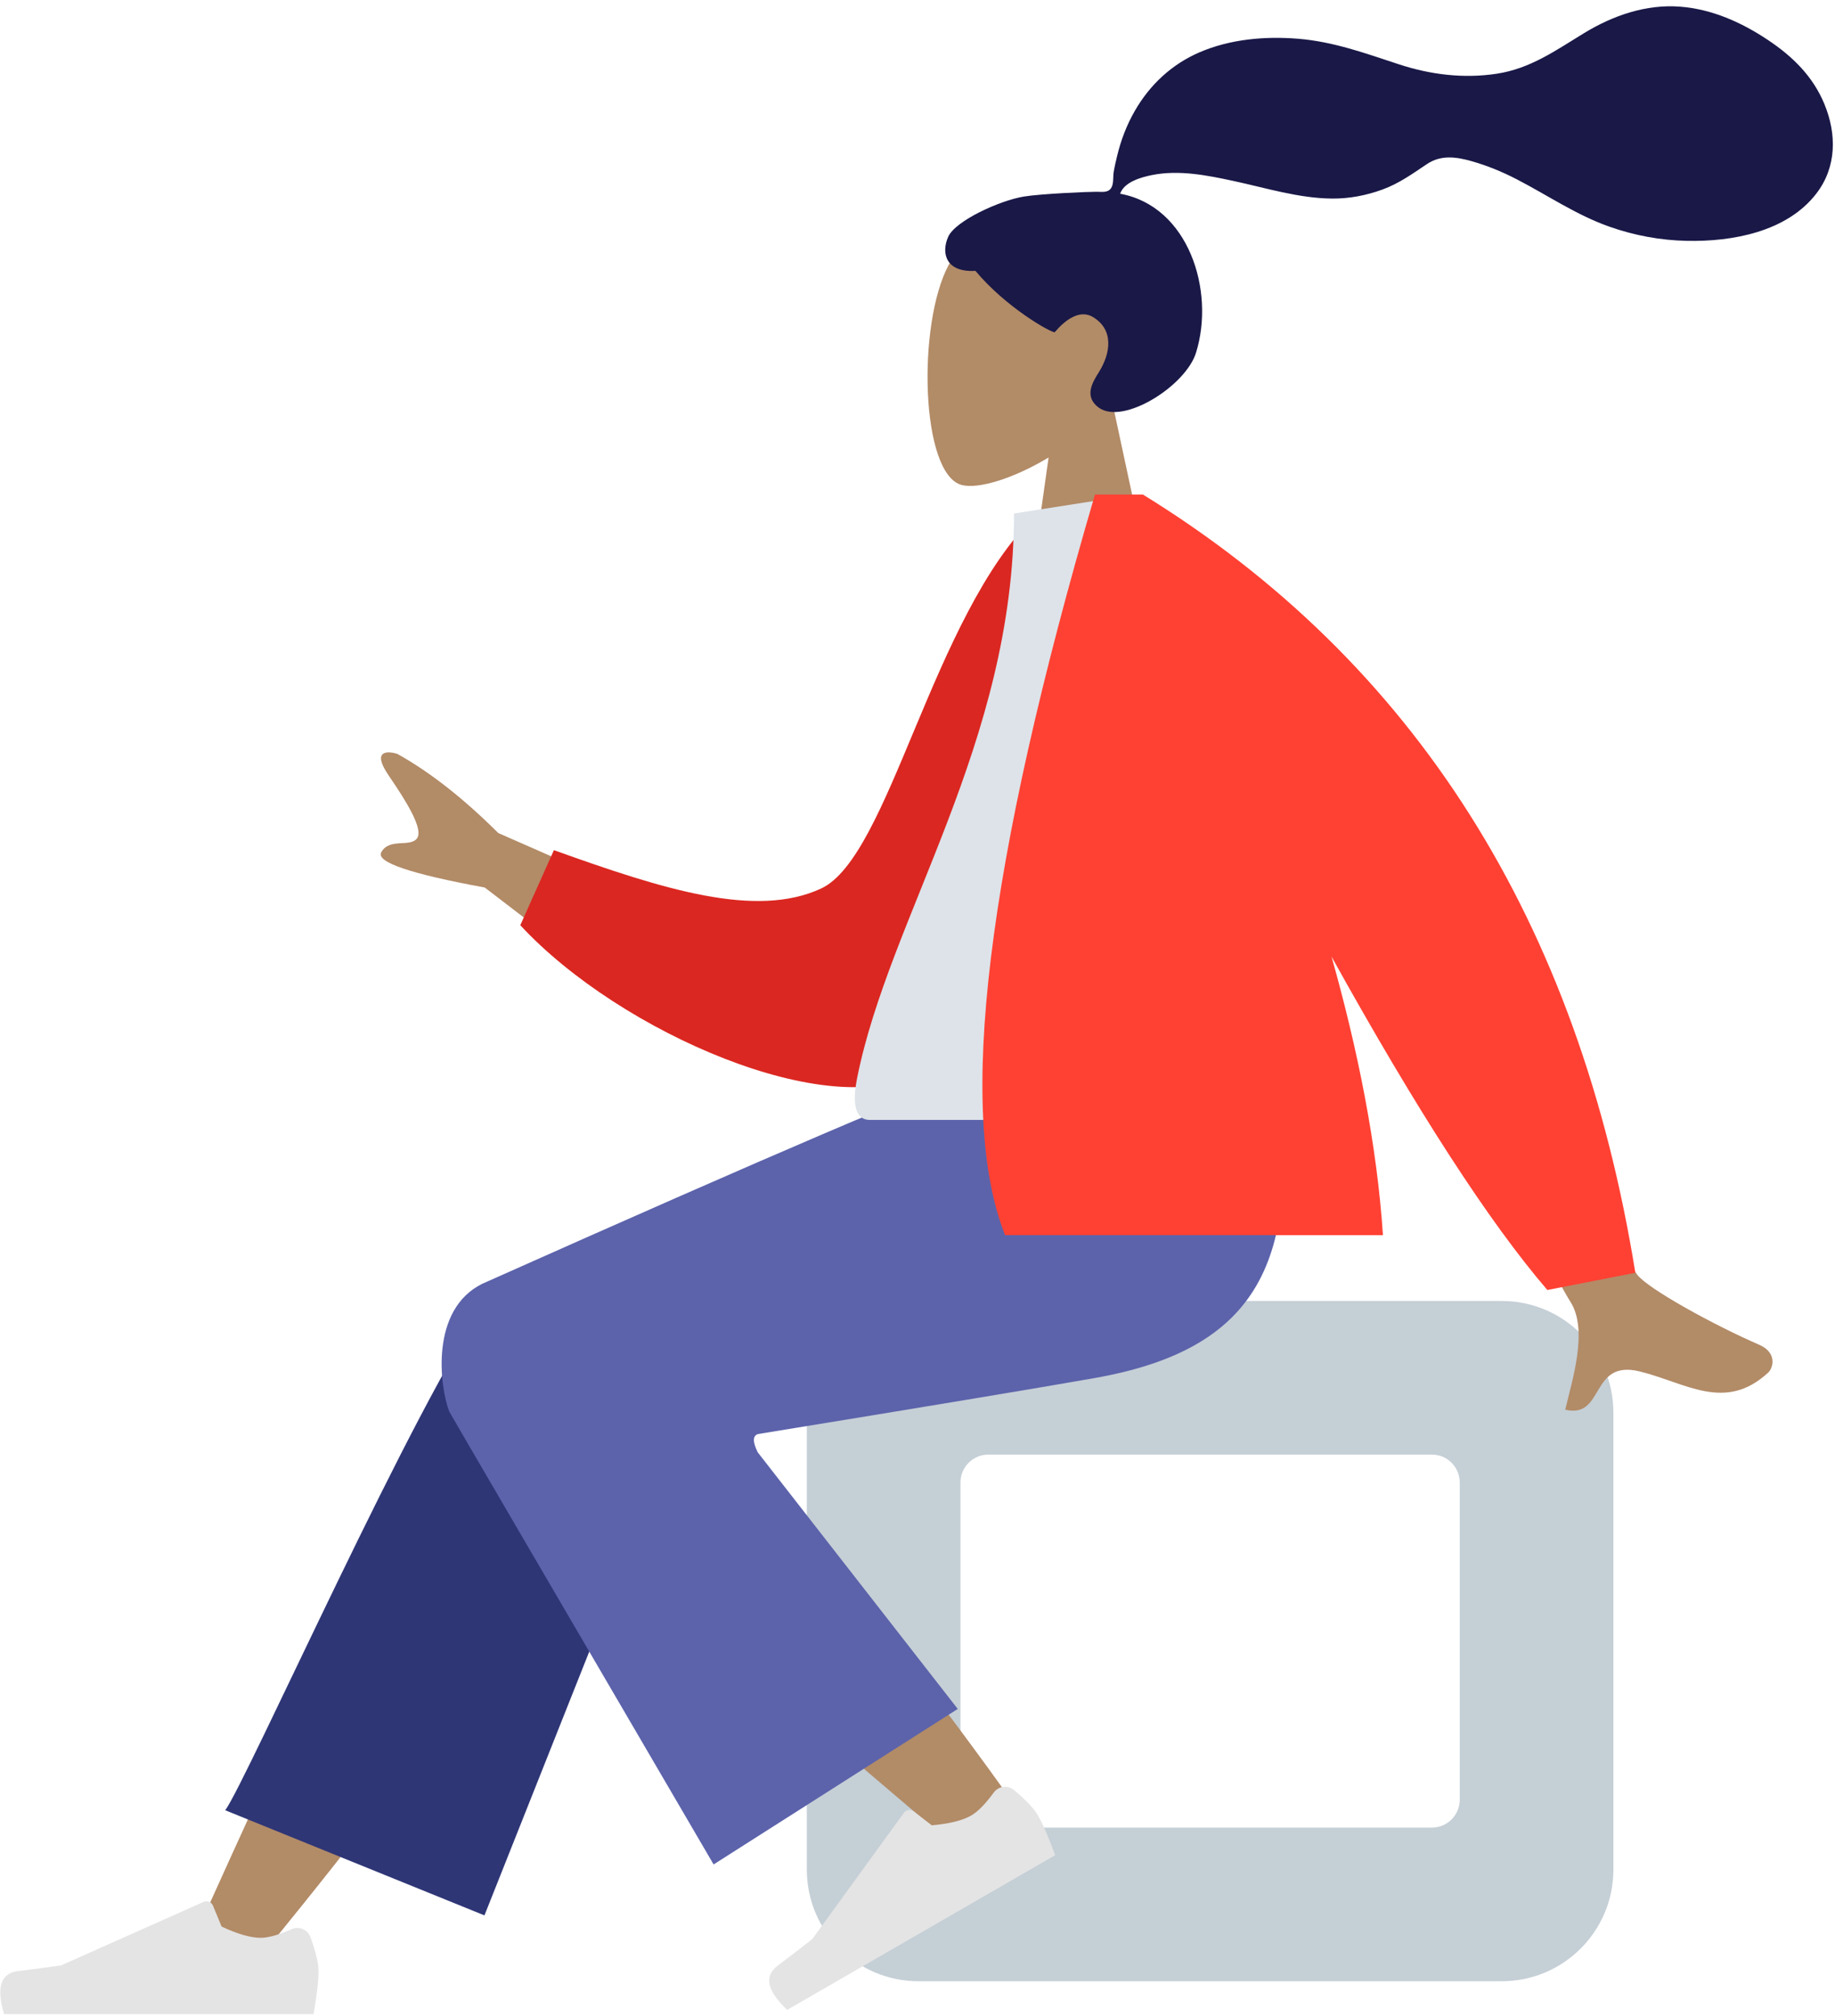 <?xml version="1.0" encoding="UTF-8"?>
<svg width="263px" height="289px" viewBox="0 0 263 289" version="1.1" xmlns="http://www.w3.org/2000/svg" xmlns:xlink="http://www.w3.org/1999/xlink">
    <title>Humaaan</title>
    <g id="Standalone-Site" stroke="none" stroke-width="1" fill="none" fill-rule="evenodd">
        <g id="PV_Shell_Confirmation" transform="translate(-1104, -569)">
            <g id="Group" transform="translate(1141, 518)">
                <g id="Humaaan" transform="translate(117.958, 167.5) scale(-1, 1) translate(-117.958, -167.5) ">
                    <g id="Head/Front" transform="translate(64.484, 57.406)">
                        <g id="Head" transform="translate(42.465, 24.378)" fill="#B28B67">
                            <path d="M29.995,7.183 C34.552,15.677 34.011,37.222 28.121,38.74 C25.773,39.345 20.769,37.862 15.677,34.793 L18.873,57.406 L0,57.406 L6.497,27.122 C2.873,22.868 0.421,17.656 0.831,11.816 C2.012,-5.013 25.438,-1.311 29.995,7.183 Z" id="Head-[skin]"></path>
                        </g>
                        <path d="M61.703,21.771 C59.215,21.363 52.518,21.083 51.283,21.083 C50.493,21.083 49.638,21.263 49.171,20.539 C48.788,19.945 48.928,18.941 48.814,18.253 C48.681,17.453 48.493,16.663 48.302,15.875 C47.76,13.633 46.939,11.501 45.792,9.499 C43.638,5.742 40.484,2.8 36.501,1.087 C32.104,-0.803 27.127,-1.236 22.397,-0.853 C17.334,-0.442 12.752,1.229 7.972,2.801 C3.418,4.3 -1.353,4.89 -6.117,4.158 C-10.916,3.421 -14.543,0.819 -18.591,-1.65 C-22.736,-4.177 -27.472,-5.83 -32.371,-5.45 C-36.945,-5.096 -41.16,-3.207 -44.942,-0.685 C-48.48,1.676 -51.399,4.515 -53.048,8.512 C-54.821,12.811 -54.819,17.53 -51.903,21.329 C-47.677,26.837 -39.83,28.261 -33.303,28.119 C-29.527,28.038 -25.818,27.348 -22.254,26.094 C-17.499,24.422 -13.391,21.588 -8.944,19.288 C-6.856,18.209 -4.699,17.323 -2.437,16.685 C-0.243,16.065 1.919,15.781 3.906,17.106 C6.007,18.509 7.891,19.887 10.296,20.764 C12.602,21.607 15.046,22.078 17.503,22.059 C22.285,22.022 26.999,20.532 31.643,19.534 C35.43,18.72 39.482,17.909 43.343,18.692 C44.955,19.018 47.308,19.692 47.89,21.366 C38.096,23.141 34.249,35.254 37.01,44.145 C38.5,48.945 47.458,54.555 50.941,52.032 C53.148,50.433 51.808,48.335 50.941,46.95 C49.281,44.297 48.713,40.889 51.785,39.042 C54.435,37.45 57.221,41.232 57.274,41.228 C58.002,41.171 64.295,37.612 68.631,32.418 C72.908,32.672 73.557,29.851 72.536,27.545 C71.515,25.238 65.14,22.335 61.703,21.771 Z" id="hair" fill="#191847"></path>
                    </g>
                    <g id="Bottom/Skinny-Jeans-1" transform="translate(0, 204.46)">
                        <g id="Seat" transform="translate(7.864, 33.028)" fill="#C5CFD6">
                            <path d="M133.413,0 C142.25,-1.623249e-15 149.413,7.163 149.413,16 L149.413,81.512 C149.413,90.348 142.25,97.512 133.413,97.512 L49.815,97.512 C40.978,97.512 33.815,90.348 33.815,81.512 L33.815,16 C33.815,7.163 40.978,1.623249e-15 49.815,0 L133.413,0 Z M123.394,22.019 L59.833,22.019 C57.624,22.019 55.833,23.81 55.833,26.019 L55.833,26.019 L55.833,71.493 C55.833,73.702 57.624,75.493 59.833,75.493 L59.833,75.493 L123.394,75.493 C125.604,75.493 127.394,73.702 127.394,71.493 L127.394,71.493 L127.394,26.019 C127.394,23.81 125.604,22.019 123.394,22.019 L123.394,22.019 Z"></path>
                        </g>
                        <path d="M235.254,126.608 C219.75,107.675 209.259,93.639 203.782,84.5 C194.405,68.852 186.73,54.928 184.307,49.609 C178.532,36.925 197.604,30.986 201.921,36.902 C208.454,45.856 222.407,74.033 243.779,121.432 L235.254,126.608 Z" id="Legs-[skin]" fill="#B28B67"></path>
                        <path d="M203.483,121.103 L174.629,48.47 C168.457,35.23 198.26,26.526 202.796,32.688 C213.092,46.678 237.566,101.864 240.634,106.032 L203.483,121.103 Z" id="LegLower" fill="#2F3676"></path>
                        <path d="M148.813,122.019 C148.022,112.11 146.551,77.807 148.023,61.93 C148.445,57.367 148.891,52.956 149.34,48.818 C150.674,36.518 173.481,36.907 171.67,48.592 C167.16,77.694 159.221,118.479 158.652,122.003 C157.854,126.942 149.311,128.246 148.813,122.019 Z" id="Legs-[skin]" fill="#B28B67" transform="translate(159.583, 82.962) rotate(39) translate(-159.583, -82.962) "></path>
                        <g id="Group" transform="translate(125.035, 94.366)" fill="#E4E4E4">
                            <g id="Left-[shoe]" transform="translate(23.985, 15.728) rotate(30) translate(-23.985, -15.728) ">
                                <path d="M1.941,20.424 C1.171,22.549 0.786,24.157 0.786,25.247 C0.786,26.665 1.023,28.735 1.495,31.455 C3.14,31.455 17.925,31.455 45.849,31.455 C47.001,27.645 46.336,25.588 43.853,25.284 C41.369,24.98 39.306,24.706 37.664,24.461 L17.25,15.36 C16.745,15.135 16.154,15.362 15.929,15.866 C15.925,15.875 15.921,15.884 15.918,15.892 L14.676,18.904 L14.676,18.904 C12.378,19.976 10.51,20.513 9.072,20.513 C7.98,20.513 6.499,20.1 4.628,19.275 L4.628,19.275 C3.618,18.829 2.437,19.287 1.991,20.298 C1.973,20.339 1.956,20.381 1.941,20.424 Z" id="shoe"></path>
                            </g>
                        </g>
                        <g id="Right-[shoe]" transform="translate(226.479, 103.803)" fill="#E4E4E4">
                            <path d="M1.941,20.424 C1.171,22.549 0.786,24.157 0.786,25.247 C0.786,26.665 1.023,28.735 1.495,31.455 C3.14,31.455 17.925,31.455 45.849,31.455 C47.001,27.645 46.336,25.588 43.853,25.284 C41.369,24.98 39.306,24.706 37.664,24.461 L17.25,15.36 C16.745,15.135 16.154,15.362 15.929,15.866 C15.925,15.875 15.921,15.884 15.918,15.892 L14.676,18.904 L14.676,18.904 C12.378,19.976 10.51,20.513 9.072,20.513 C7.98,20.513 6.499,20.1 4.628,19.275 L4.628,19.275 C3.618,18.829 2.437,19.287 1.991,20.298 C1.973,20.339 1.956,20.381 1.941,20.424 Z" id="shoe"></path>
                        </g>
                        <path d="M164.246,52.098 C140.264,48.191 124.2,45.519 116.055,44.083 C92.839,39.99 86.068,27.496 90.071,0.238 L132.847,0.238 C138.508,1.872 162.161,11.983 203.805,30.568 C211.298,34.288 209.903,45.254 208.533,48.868 C208.477,49.015 195.846,70.659 170.639,113.8 L135.647,91.508 L164.312,54.725 C165.069,53.2 165.047,52.325 164.246,52.098 Z" id="Leg-and-Butt" fill="#5C63AB"></path>
                    </g>
                    <g id="Body/Long-Sleeve-1" transform="translate(17.3, 121.89)">
                        <path d="M40.505,64.484 L56.62,67.681 C40.414,97.882 31.723,113.889 30.547,115.701 C27.901,119.778 30.37,127.251 31.282,131.186 C25.561,132.517 27.817,123.907 20.577,125.705 C13.969,127.346 8.367,131.557 2.205,125.877 C1.447,125.179 0.893,122.996 3.476,121.877 C9.911,119.088 19.417,113.866 20.959,111.838 C21.295,111.396 21.745,110.62 22.307,109.511 L22.523,109.08 C25.55,102.969 31.544,88.104 40.505,64.484 Z M199.89,40.306 C197.356,44.007 194.857,48.014 195.87,49.311 C196.882,50.607 199.815,49.176 200.974,51.285 C201.746,52.691 196.803,54.373 186.143,56.331 L164.803,72.693 L155.704,61.037 L184.199,48.523 C189.19,43.549 194.01,39.769 198.659,37.182 C200.049,36.739 202.423,36.606 199.89,40.306 Z" id="Arms-[skin]" fill="#B28B67"></path>
                        <path d="M96.946,7.767 L103.618,6.013 C119.625,19.035 128.654,52.894 138.886,56.585 C148.559,60.075 161.373,54.758 176.546,47.764 L182.281,58.063 C169.395,74.707 140.211,90.369 127.271,84.017 C106.582,73.863 98.335,31.85 96.946,7.767 Z" id="Coat-Back" fill="#DB2721" transform="translate(139.613, 45.738) rotate(5) translate(-139.613, -45.738) "></path>
                        <path d="M70.775,89.648 C98.04,89.648 118.096,89.648 130.942,89.648 C133.691,89.648 133.173,85.678 132.776,83.675 C128.189,60.555 110.284,35.632 110.284,2.721 L92.929,0 C78.574,23.087 73.609,51.512 70.775,89.648 Z" id="Shirt" fill="#DDE3E9"></path>
                        <path d="M98.681,0 C114.261,53.11 118.556,88.497 111.566,106.162 L111.566,106.162 L57.406,106.162 C58.263,93.235 61.011,79.565 64.775,66.236 C52.509,88.363 42.199,104.293 33.844,114.026 L21.232,111.556 C29.356,61.173 52.882,23.988 91.809,-7.81597009e-14 Z" id="Coat-Front" fill="#FF4133"></path>
                    </g>
                </g>
            </g>
        </g>
    </g>
</svg>